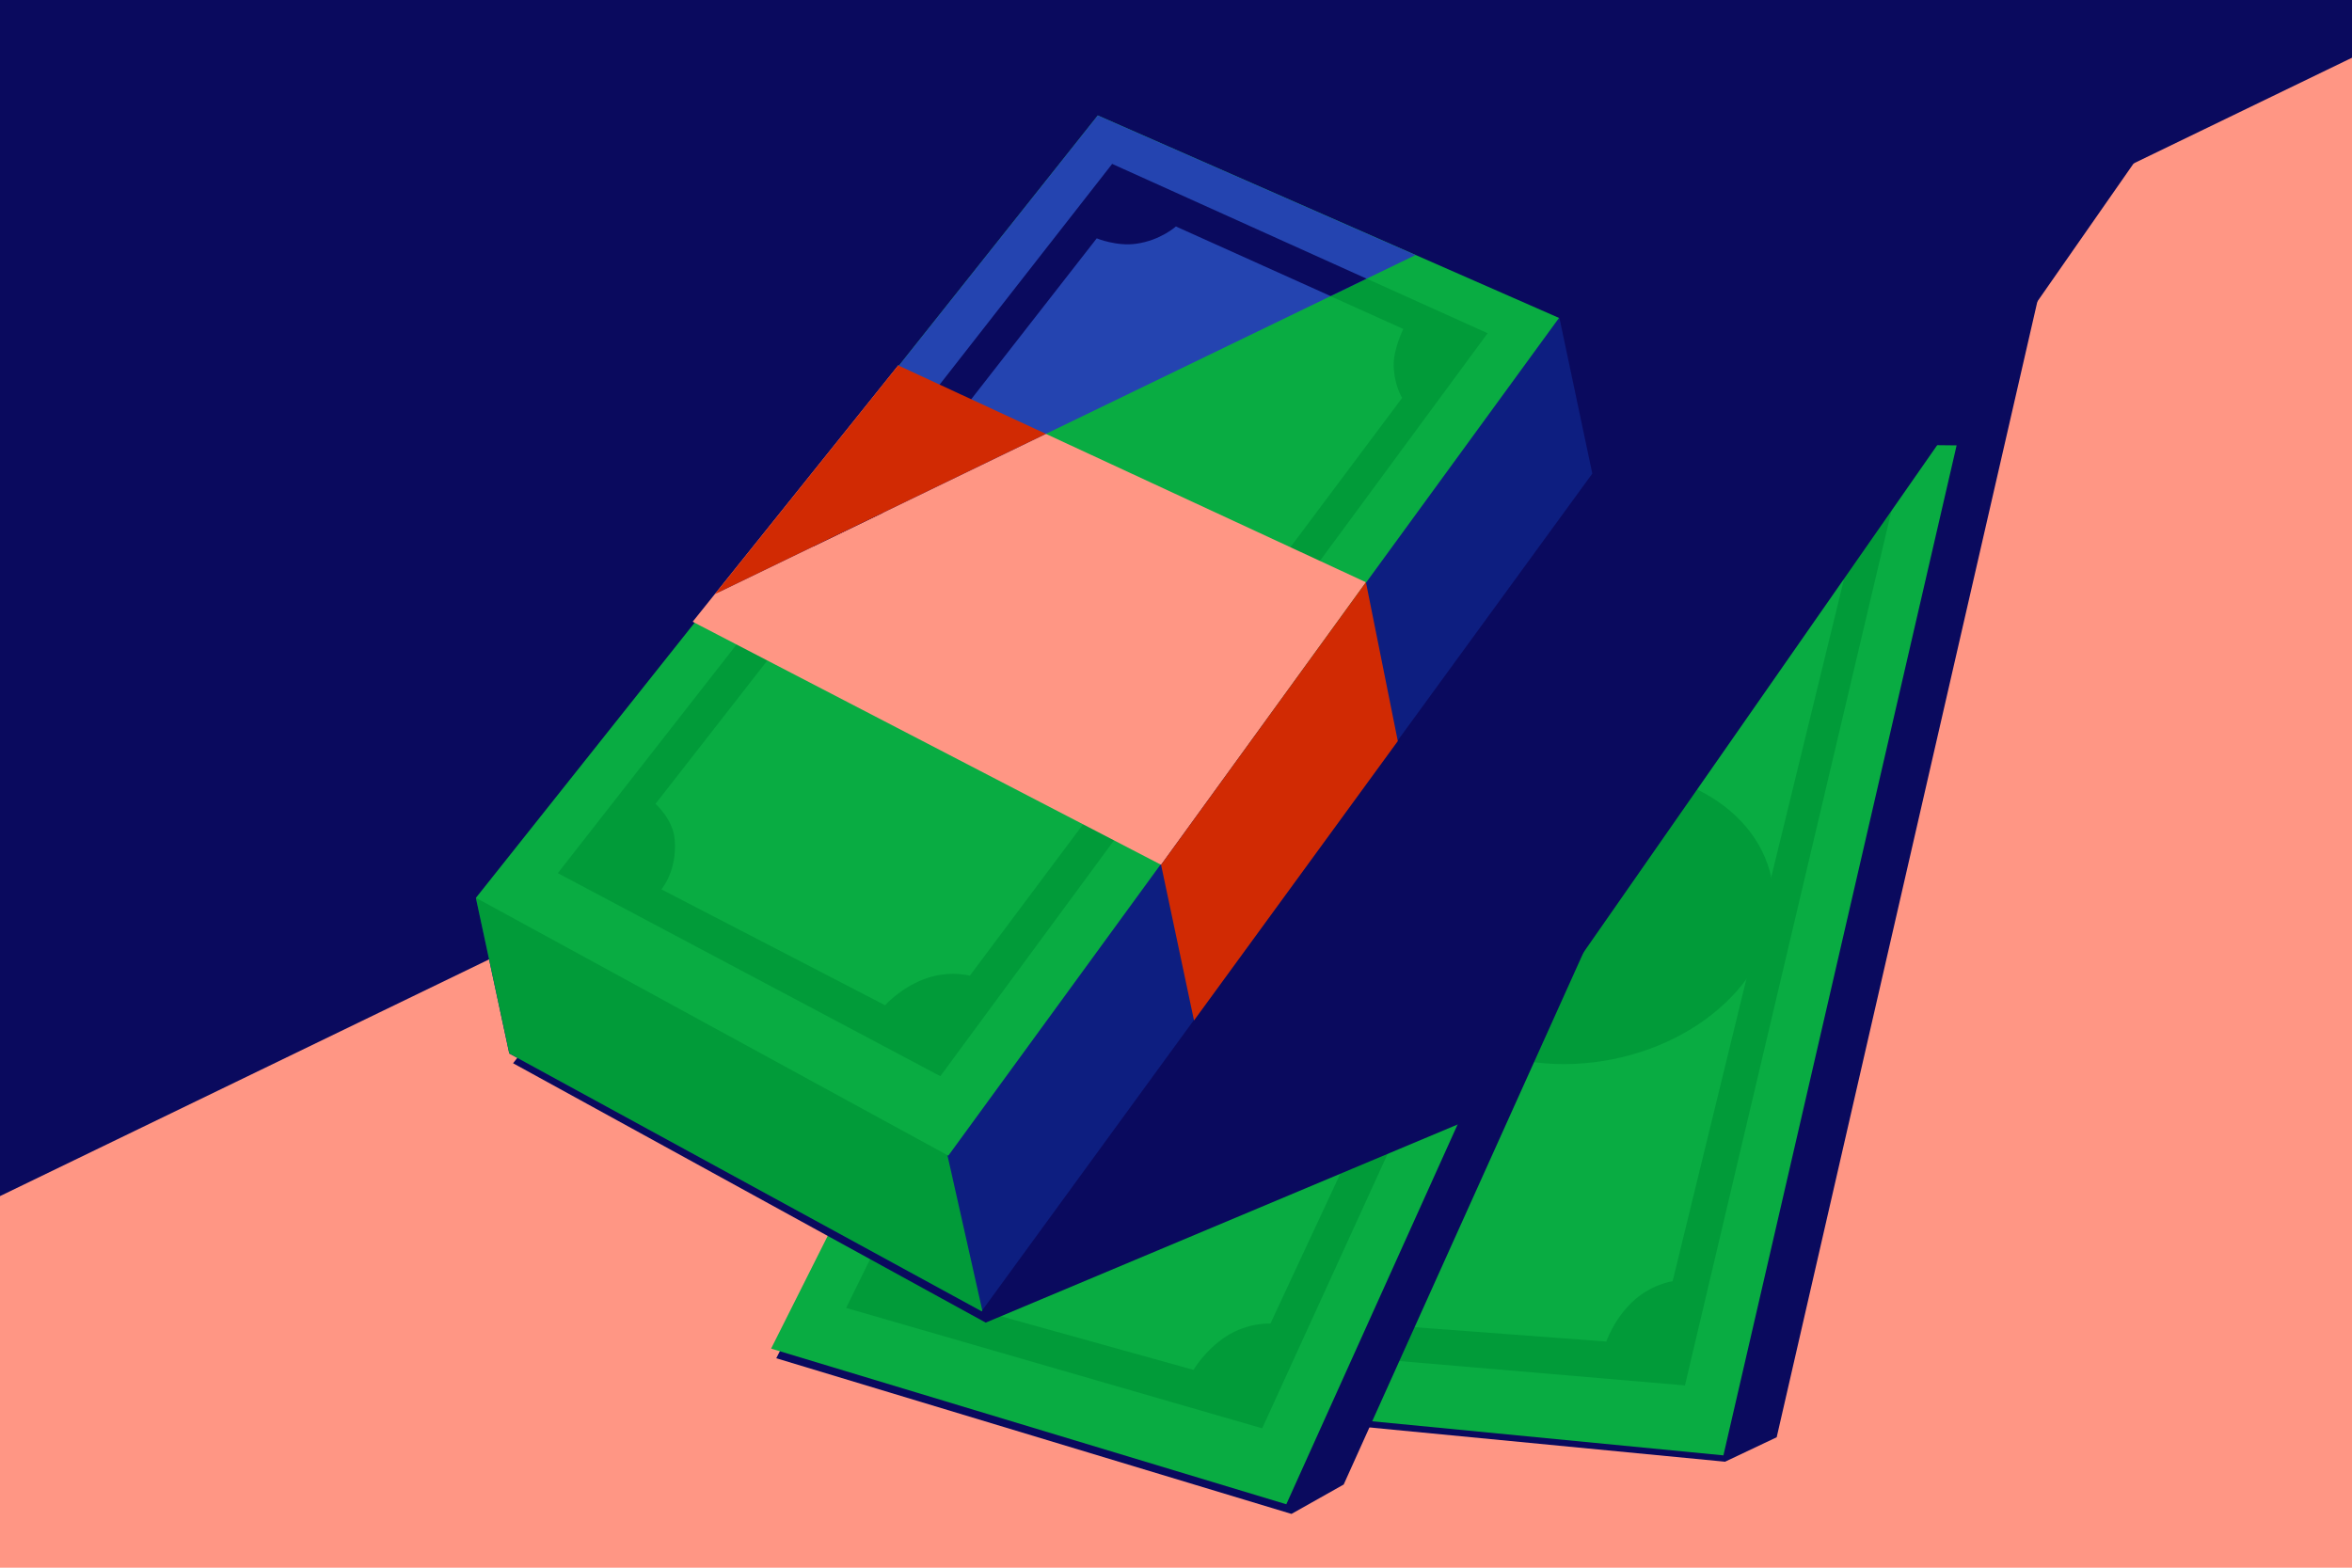 <svg width="240" height="160" viewBox="0 0 240 160" fill="none" xmlns="http://www.w3.org/2000/svg">
<g clip-path="url(#clip0_51031_18065)">
<path d="M240 0H0V160H240V0Z" fill="#FF9684"/>
<path d="M121.367 143.916L150.863 37.356L209.267 24.792L181.295 146.688L176.027 149.184L121.367 143.916Z" fill="#0A0A5E"/>
<path d="M0 122.076L240 5.892V0H0V122.076Z" fill="#0A0A5E"/>
<path d="M121.199 143.232L148.259 44.904L199.655 45.456L175.859 148.536L121.199 143.232Z" fill="#09AC42"/>
<path d="M127.895 137.652L151.559 48.864L193.571 49.74L171.935 141.396L127.895 137.64V137.652ZM163.907 136.932C163.907 136.932 164.627 134.76 166.487 132.948C168.407 131.064 170.675 130.764 170.675 130.764L188.135 59.22C188.135 59.22 186.911 58.404 186.059 56.544C185.351 55.008 185.483 52.704 185.483 52.704L160.019 52.188C160.019 52.188 159.143 54.096 156.995 55.392C155.255 56.448 153.059 56.46 153.059 56.46L134.291 127.212C134.291 127.212 136.535 127.956 137.495 129.756C139.031 132.636 138.251 135 138.251 135L163.895 136.92L163.907 136.932Z" fill="#019B39"/>
<path d="M164.548 108.11C175.116 106.004 182.384 97.774 180.78 89.727C179.177 81.681 169.31 76.865 158.741 78.971C148.173 81.077 140.905 89.307 142.509 97.354C144.112 105.4 153.98 110.216 164.548 108.11Z" fill="#019B39"/>
<path d="M79.211 138.624L129.347 39.948L182.483 50.82L137.111 151.512L131.783 154.512L79.211 138.624Z" fill="#0A0A5E"/>
<path d="M78.684 137.64L124.44 46.488L174.744 57.084L131.256 153.528L78.684 137.64Z" fill="#09AC42"/>
<path d="M126.9 51.036L86.34 133.488L128.796 145.776L167.94 60.108L126.9 51.036ZM130.968 58.5C133.332 57.648 134.556 55.944 134.556 55.944L159.42 61.428C159.42 61.428 158.844 63.66 159.228 65.304C159.696 67.284 160.74 68.328 160.74 68.328L147.564 96.612C147.432 88.5 138.756 81.948 128.064 81.948C121.86 81.948 116.34 84.156 112.764 87.588L126.9 58.776C126.9 58.776 129.048 59.184 130.968 58.488V58.5ZM125.1 136.404C122.928 137.82 121.788 139.812 121.788 139.812L97.02 132.912C97.02 132.912 98.244 130.74 97.308 127.62C96.72 125.664 94.656 124.5 94.656 124.5L108.576 96.132C108.564 96.36 108.552 96.576 108.552 96.804C108.552 105 117.288 111.648 128.064 111.648C134.088 111.648 139.476 109.572 143.052 106.296L129.636 135.084C129.636 135.084 127.344 134.94 125.1 136.404Z" fill="#019B39"/>
<path d="M211.943 5.556L198.383 8.952L135.119 3.924L52.355 108.516L100.583 134.988L149.591 114.408L226.175 4.548L211.943 5.556Z" fill="#0A0A5E"/>
<path d="M51.961 107.52L48.565 91.668L115.416 27.672L159.132 32.472L162.48 48.336L100.164 133.824L51.961 107.52Z" fill="#0D1E80"/>
<path d="M96.073 115.212L95.317 112.944C95.317 112.944 75.085 91.008 75.085 90.252C75.085 89.688 62.16 86.652 55.428 85.104L48.565 91.668L51.972 107.52L100.176 133.836L100.236 133.752L96.073 115.212Z" fill="#019B39"/>
<path d="M48.565 91.632L112.02 11.784L159.084 32.448L96.768 117.948L48.565 91.632Z" fill="#09AC42"/>
<path d="M56.904 89.136L113.496 16.728L151.8 34.008L95.952 109.836L56.916 89.112L56.904 89.136ZM90.312 102.6C90.312 102.6 91.824 100.884 94.248 99.948C96.756 98.976 98.964 99.576 98.964 99.576L143.076 40.608C143.076 40.608 142.272 39.372 142.212 37.332C142.164 35.64 143.196 33.576 143.196 33.576L119.976 23.112C119.976 23.112 118.428 24.528 115.932 24.876C113.916 25.164 111.9 24.324 111.9 24.324L66.888 82.044C66.888 82.044 68.664 83.604 68.844 85.644C69.132 88.896 67.488 90.768 67.488 90.768L90.324 102.6H90.312Z" fill="#019B39"/>
<path d="M124.367 65.761C126.047 57.73 118.857 49.432 108.309 47.226C97.761 45.021 87.849 49.743 86.169 57.774C84.49 65.805 91.68 74.104 102.228 76.309C112.776 78.515 122.688 73.792 124.367 65.761Z" fill="#008045"/>
<path d="M70.68 63.456L91.656 37.296L139.38 59.424L118.476 88.26L70.68 63.456Z" fill="#FF9684"/>
<path d="M121.837 104.148L118.477 88.26L139.381 59.424L142.633 75.636L121.837 104.148Z" fill="#D12A03"/>
<path d="M112.019 11.784L73.356 60.432L144.443 26.028L112.019 11.784Z" fill="#2444B0"/>
<path d="M82.981 55.776L90.049 52.356L111.913 24.324C111.913 24.324 113.929 25.164 115.945 24.876C118.429 24.528 119.989 23.112 119.989 23.112L135.769 30.216L139.441 28.44L113.485 16.728L82.969 55.776H82.981Z" fill="#0A0A5E"/>
<path d="M91.655 37.296L72.947 60.636L106.727 44.28L91.655 37.296Z" fill="#D12A03"/>
</g>
<defs>
<clipPath id="clip0_51031_18065">
<rect width="240" height="160" fill="white"/>
</clipPath>
</defs>
</svg>
